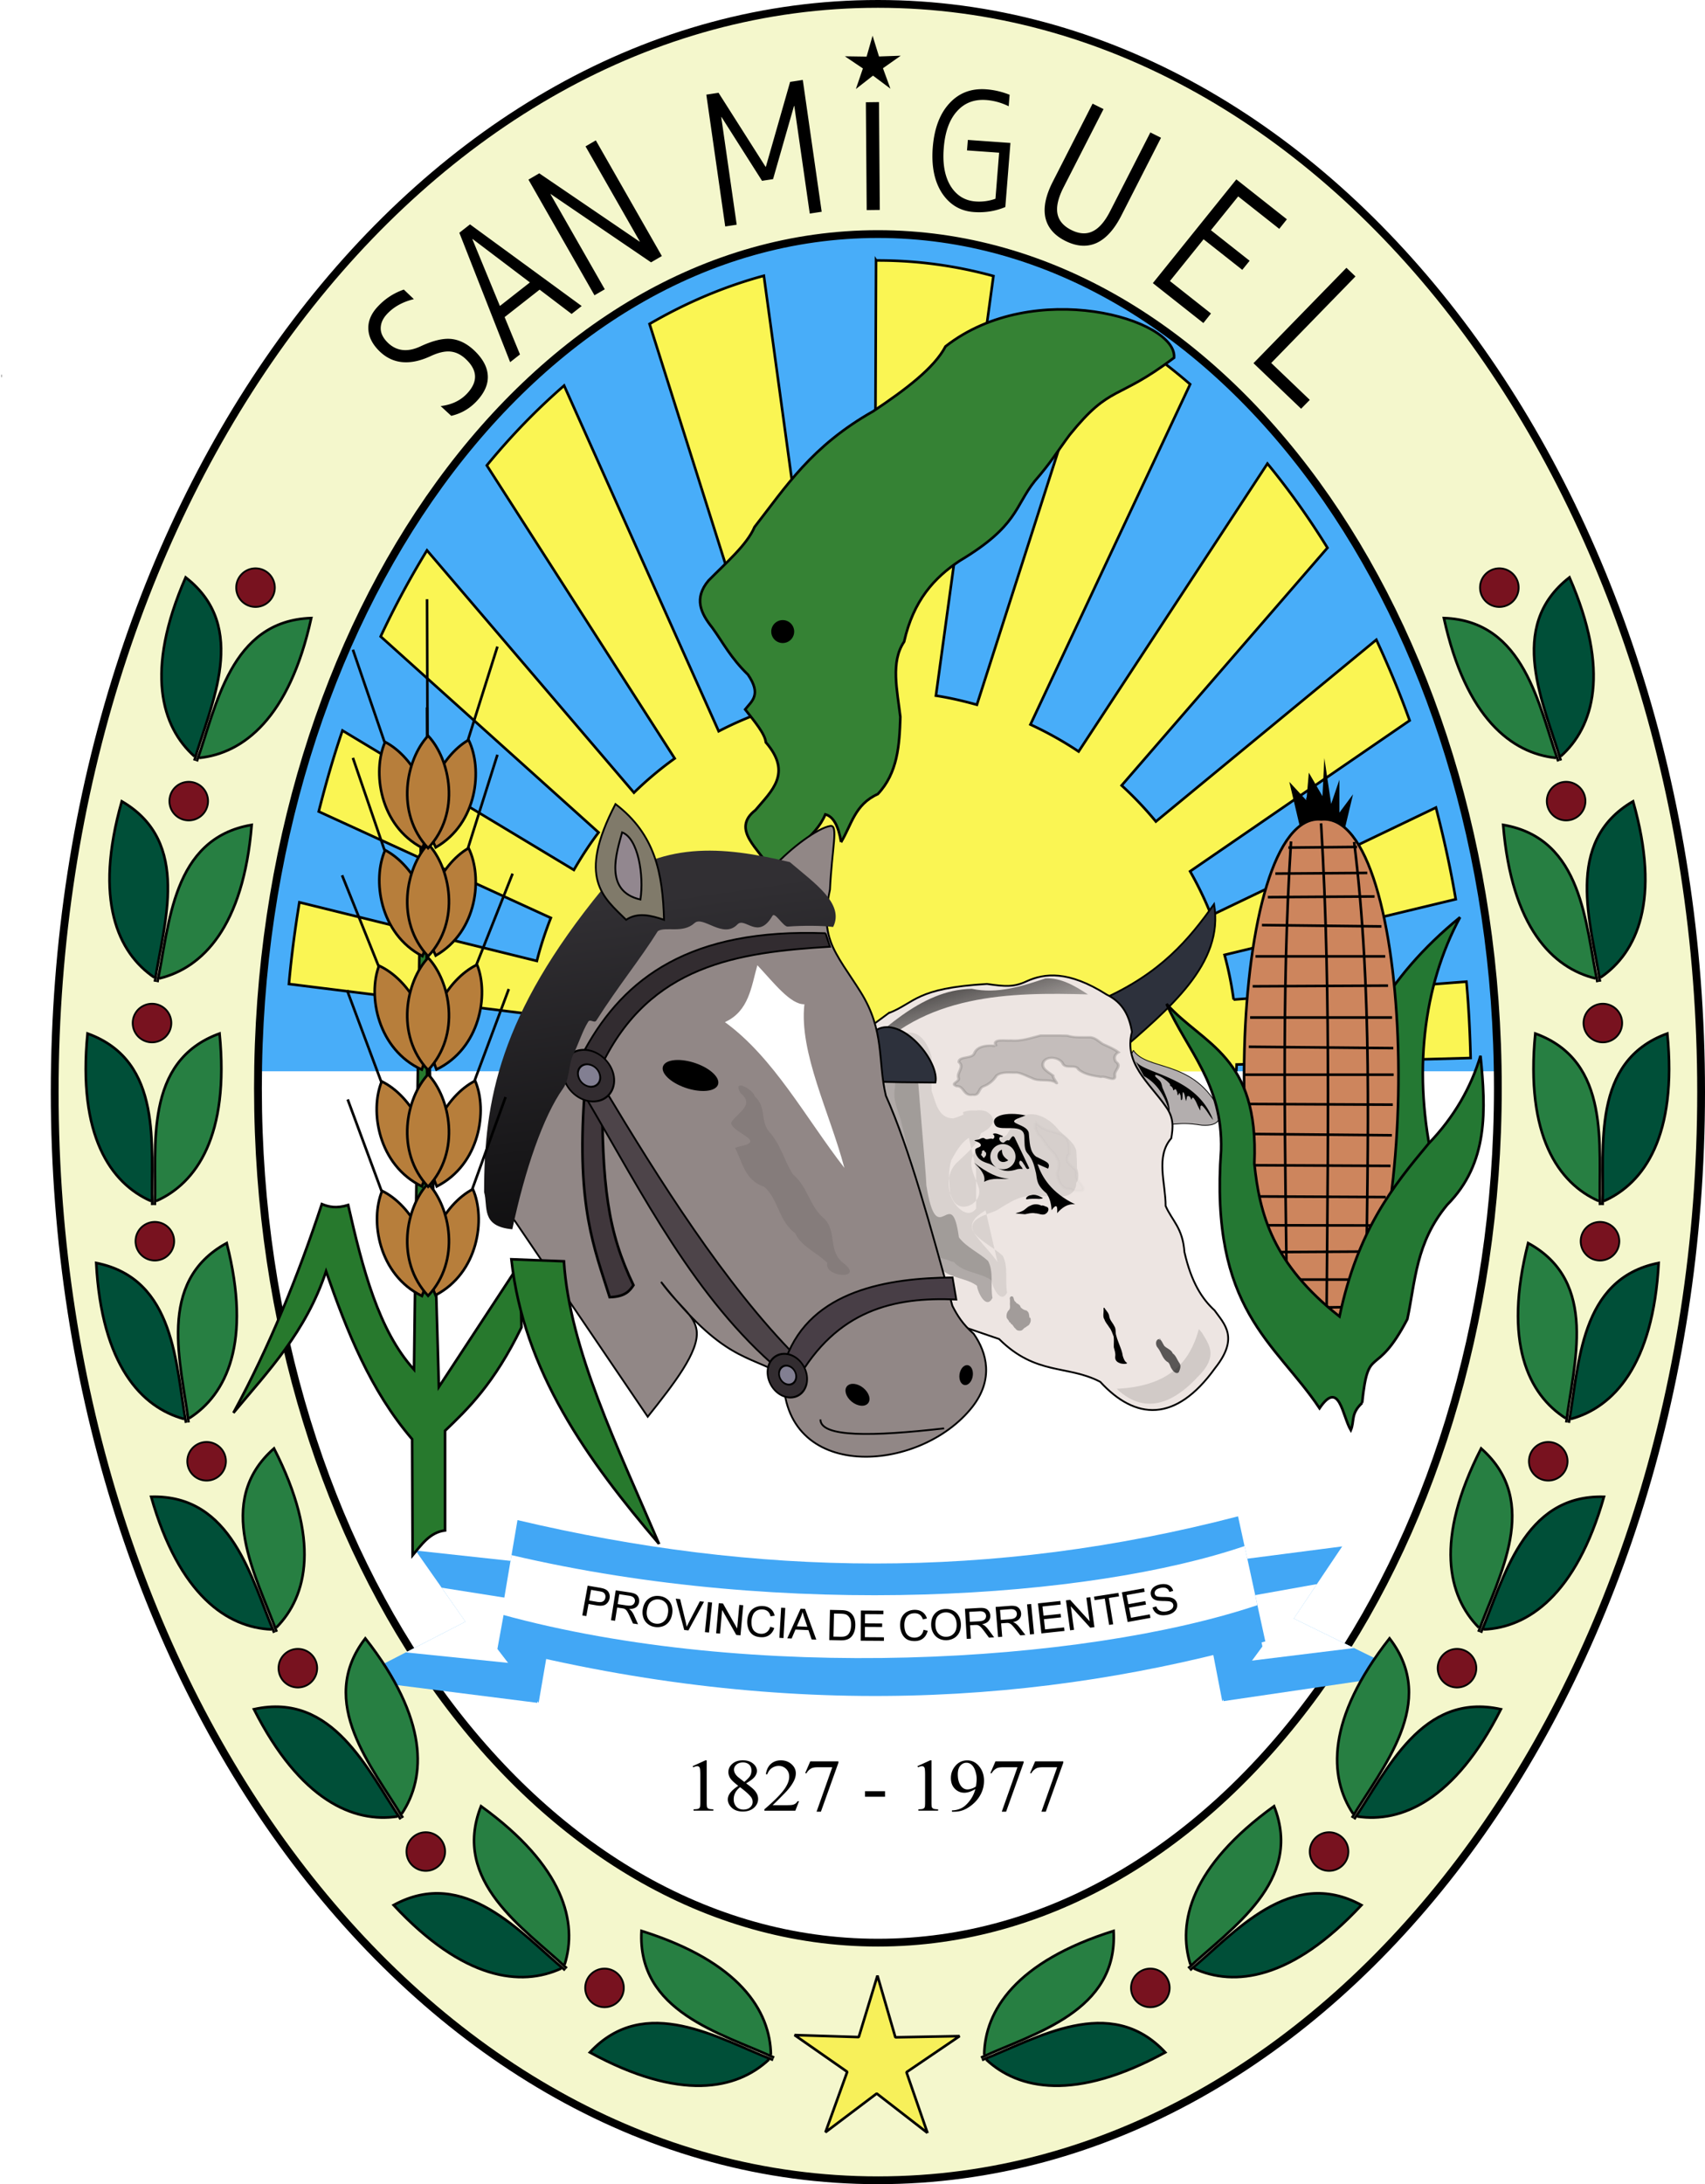 <svg xmlns="http://www.w3.org/2000/svg" viewBox="0 0 656.75 840.97"><defs><filter id="m" height="1.29" width="1.265" color-interpolation-filters="sRGB" y="-.145" x="-.132"><feGaussianBlur stdDeviation=".178"/></filter><filter id="k" height="1.345" width="1.317" color-interpolation-filters="sRGB" y="-.173" x="-.159"><feGaussianBlur stdDeviation="1.008"/></filter><filter id="b" height="1.75" width="1.345" color-interpolation-filters="sRGB" y="-.375" x="-.172"><feGaussianBlur stdDeviation="1.644"/></filter><filter id="c" height="1.265" width="1.628" color-interpolation-filters="sRGB" y="-.132" x="-.314"><feGaussianBlur stdDeviation=".416"/></filter><filter id="d" height="1.451" width="1.641" color-interpolation-filters="sRGB" y="-.225" x="-.32"><feGaussianBlur stdDeviation=".437"/></filter><filter id="e" height="1.232" width="1.334" color-interpolation-filters="sRGB" y="-.116" x="-.167"><feGaussianBlur stdDeviation="1.718"/></filter><filter id="l" height="1.336" width="1.187" color-interpolation-filters="sRGB" y="-.168" x="-.093"><feGaussianBlur stdDeviation=".291"/></filter><filter id="n" height="1.318" width="1.468" color-interpolation-filters="sRGB" y="-.159" x="-.234"><feGaussianBlur stdDeviation=".178"/></filter><filter id="o" color-interpolation-filters="sRGB"><feGaussianBlur stdDeviation=".487"/></filter><filter id="f" color-interpolation-filters="sRGB"><feGaussianBlur stdDeviation=".16"/></filter><filter id="a" color-interpolation-filters="sRGB"><feGaussianBlur stdDeviation=".09"/></filter><filter id="g" height="1.676" width="1.961" color-interpolation-filters="sRGB" y="-.338" x="-.48"><feGaussianBlur stdDeviation=".65"/></filter><filter id="q" height="1.249" width="1.515" color-interpolation-filters="sRGB" y="-.124" x="-.257"><feGaussianBlur stdDeviation="1.317"/></filter><filter id="h" color-interpolation-filters="sRGB"><feGaussianBlur stdDeviation=".448"/></filter><filter id="j" height="1.274" width="1.387" color-interpolation-filters="sRGB" y="-.137" x="-.194"><feGaussianBlur stdDeviation=".52"/></filter><linearGradient id="i" y2="317.1" gradientUnits="userSpaceOnUse" x2="381.17" gradientTransform="translate(-3.03 -1.263)" y1="301.31" x1="377.17"><stop offset="0"/><stop offset="1" stop-opacity="0"/></linearGradient><linearGradient id="p" y2="355.75" gradientUnits="userSpaceOnUse" x2="348.47" y1="295.12" x1="339.9"><stop offset="0" stop-color="#312f33"/><stop offset="1"/></linearGradient></defs><path d="M335.111 70.411c-2.323.036-4.674.072-6.995.18-87.837 4.063-159.12 70.151-197.91 144.81-31.673 60.463-47.77 128.67-48.604 197.15h512.76c-.729-46.586-8.316-93.086-22.419-137.11-29.09-89.704-94.097-175.44-188.59-199.75-15.734-4.022-31.984-5.537-48.245-5.288z" fill-rule="evenodd" fill="#48adf9"/><path d="M337.441 100.251l-.628 166.14c-6.92.138-13.724.749-20.356 1.882l-22.23-162.1c-15.28 4.148-30 10.386-44.03 18.55l46.9 148.31a135.133 135.133 0 00-20.266 8.513l-59.54-133.08c-10.514 9.15-20.494 19.4-29.772 30.737l72.367 112.82a137.388 137.388 0 00-15.693 13.173l-79.72-93.287a334.79 334.79 0 00-17.846 33.157l83.935 75.454c-3.465 4.57-6.622 9.435-9.505 14.428l-89.14-53.67c-3.476 10.1-6.438 20.531-9.147 31.185l89.405 40.953c-2.111 5.376-3.949 10.895-5.38 16.578l-91.469-22.582c-1.693 10.304-3.078 20.796-4.035 31.454l92.006 11.47c-.433 4.454-.717 8.964-.717 13.532 0 75.991 61.379 137.64 137.02 137.64 73.638 0 133.62-58.439 136.75-131.64l90.123-2.51c-.252-9.913-.727-19.728-1.614-29.392l-89.674 6.9a137.203 137.203 0 00-3.498-17.206l89.047-21.417c-2.016-12.066-4.653-23.81-7.622-35.307l-86.536 41.491c-2.355-5.865-5.057-11.505-8.16-16.937l84.563-58.069c-3.825-10.745-8.185-21.08-12.823-31.096l-84.922 69.987c-4.079-4.965-8.46-9.546-13.182-13.89l79.272-91.494c-7.14-11.54-14.87-22.39-23.12-32.42l-72.726 110.85c-5.87-3.93-12.103-7.398-18.563-10.395l61.517-131.01c-10.983-9.5-22.583-17.723-34.704-24.554L376.29 271.35c-5.148-1.436-10.41-2.667-15.783-3.495l22.15-161.57a167.443 167.443 0 00-44.478-6.004h-.718z" color="#000" stroke="#000" fill="#faf553"/><path d="M323.981 324.211c4.02-6.5 5.17-14.435 14.131-18.467 7.706-8.15 8.354-18.865 8.696-29.691-1.211-10.333-3.841-21.233 1.45-28.967 3.566-15.913 11.698-24.73 21.378-31.14 22.567-13.483 21.154-20.975 28.987-30.778 6.182-7.056 9.041-11.897 13.407-17.742 15.995-19.749 17.979-12.85 40.22-29.691 1.222-14.937-54.08-30.962-88.048-4.345-4.338 8.328-15.452 16.656-27.9 24.984-23.761 13.423-33.658 29.155-45.655 44.537-2.928 6.88-10.991 13.759-17.755 20.639-5.732 6.863-2.955 12.592 1.449 18.104 4.317 5.967 7.007 11.527 13.769 18.104 5.33 7.784 1.426 10.185-1.087 13.397 3.606 4.604 7.651 9.383 7.972 12.673 10.31 11.947 2.155 18.727-3.986 26.07-9.752 7.556 1.765 15.11 5.637 22.667 7.518-6.712 17.42-11.835 21.266-20.995 3.063.775 5.056 4.402 6.07 10.639z" stroke="#000" fill="#358234"/><path d="M305.914 243.174a4.416 4.416 0 01-4.417 4.414 4.416 4.416 0 01-4.418-4.414 4.416 4.416 0 014.418-4.415 4.416 4.416 0 014.417 4.415z" color="#000"/><path d="M347.311 70.591zm12.106.896zm-234.95 155.38zm-5.38 11.56c-1.428 3.2-2.78 6.444-4.125 9.678 1.348-3.242 2.694-6.47 4.125-9.678zm-5.56 12.994c-1.278 3.149-2.476 6.32-3.677 9.499 1.199-3.173 2.402-6.356 3.677-9.499zm-4.394 11.47c-1.198 3.219-2.378 6.43-3.498 9.678 1.12-3.251 2.299-6.455 3.498-9.678zm-22.24 85.76c-.528 3.43-.984 6.86-1.434 10.304.448-3.432.908-6.886 1.435-10.305zm-3.586 29.661c-.18 2.06-.387 4.121-.538 6.183.15-2.059.359-4.126.538-6.183zm-.897 12.815zm-.807 21.417c-1.058 86.88 22.474 174.16 70.125 246.34 43.489 64.658 117.78 114.38 198.63 108.16 81.962-5.546 151.62-62.71 189.75-133.16 37.887-66.946 55.46-144.26 54.253-221.34H81.6z" color="#000" fill="#fff"/><path d="M338.161 1.5c-175.11 0-317.09 187.55-317.09 418.94s141.97 419.03 317.09 419.03c175.11 0 317.09-187.64 317.09-419.03S513.281 1.5 338.161 1.5zm0 88.627c131.89 0 238.8 147.22 238.8 328.88s-106.91 328.97-238.8 328.97-238.8-147.31-238.8-328.97 106.91-328.88 238.8-328.88z" color="#000" stroke="#000" stroke-width="3" fill="#f4f7cc"/><path d="M517.001 595.411l-53.93 6.983 8.242 52.587 70.775-10.397-43.743-21.393 18.656-27.78z" fill="#42a7f5"/><path d="M507.261 609.921l-8.88 13.266 23.193 11.361-52.43 6.44-3.707-23.587 41.824-7.48z" fill="#fff"/><path d="M160.081 597.001l54.061 5.889-7.174 52.743-70.971-8.962 43.3-22.275L160.081 597zM486.261 633.941L470.8 654.997l-8.588-44.385 14.369-24.363 9.68 47.692z" fill="#42a7f5"/><path d="M199.331 585.281c92.148 21.741 182.39 23.315 277.55-1.448l10.508 48.158c-84.362 23.733-182.16 31.148-296.39 2.172l8.334-48.882z" fill="#42a7f5"/><path d="M170.111 611.311l9.147 13.083-22.957 11.829 52.549 5.377 3.228-23.658-41.968-6.632z" fill="#fff"/><path d="M191.591 634.891l15.885 20.739 7.686-44.55-14.86-24.067-8.71 47.879z" fill="#42a7f5"/><path d="M479.401 595.271c-59.007 20.163-176.14 28.43-282.38 3.495l-3.856 22.85c96.201 26.427 223.87 18.964 291.17-3.584l-4.932-22.762z" fill="#fff"/><path d="M224.285 621.978c.69-3.818 1.385-7.635 2.083-11.452 1.492.253 2.983.507 4.473.763.787.134 1.381.274 1.783.419.564.194 1.019.457 1.362.79.345.329.592.75.74 1.265.155.516.18 1.057.074 1.624-.181.973-.654 1.743-1.419 2.309-.764.56-1.981.697-3.653.41a2798.1 2798.1 0 00-3.034-.518l-.847 4.655-1.562-.265m2.656-5.742l3.06.523c1.01.174 1.762.115 2.254-.176s.8-.767.922-1.428c.089-.48.038-.91-.152-1.292a1.726 1.726 0 00-.86-.849c-.252-.113-.733-.23-1.444-.352-1.01-.174-2.02-.346-3.031-.518l-.75 4.092M235.348 623.819c.604-3.831 1.212-7.662 1.822-11.493 1.758.26 3.515.522 5.271.786 1.06.16 1.848.385 2.365.677.518.287.9.717 1.144 1.29a3.2 3.2 0 01.212 1.806c-.132.814-.516 1.46-1.15 1.936-.636.477-1.534.705-2.696.685.384.256.668.494.854.715a7.921 7.921 0 011.055 1.724c.518 1.146 1.037 2.292 1.554 3.439l-1.969-.299-1.182-2.626a21.635 21.635 0 00-.878-1.754c-.237-.41-.463-.706-.677-.888a2.343 2.343 0 00-.663-.412c-.172-.064-.46-.125-.865-.186l-1.82-.271-.81 5.103-1.567-.233m2.586-6.187c1.126.167 2.25.335 3.376.504.717.107 1.29.121 1.717.041.428-.085.772-.269 1.033-.55.262-.287.423-.616.483-.987a1.683 1.683 0 00-.398-1.433c-.349-.41-.963-.683-1.844-.815l-3.76-.562-.607 3.802M247.546 619.92c.258-1.913.992-3.343 2.2-4.288 1.21-.95 2.656-1.317 4.336-1.102 1.1.142 2.056.524 2.868 1.147a4.986 4.986 0 011.717 2.391c.339.968.428 2.028.267 3.18-.163 1.169-.55 2.182-1.164 3.041a5.03 5.03 0 01-2.354 1.83 6.152 6.152 0 01-2.979.336c-1.116-.143-2.079-.533-2.888-1.17a5.11 5.11 0 01-1.71-2.4 6.375 6.375 0 01-.293-2.964m1.62.229c-.19 1.39.047 2.533.705 3.433.664.895 1.576 1.417 2.736 1.566 1.183.152 2.21-.126 3.082-.834.878-.708 1.42-1.803 1.625-3.286.13-.938.079-1.777-.155-2.516a3.612 3.612 0 00-1.21-1.814c-.575-.469-1.255-.754-2.04-.855-1.116-.143-2.128.106-3.037.748-.902.636-1.471 1.823-1.706 3.558M263.56 627.581a5991.98 5991.98 0 00-3.283-12.053l1.71.184c.71 2.91 1.42 5.82 2.126 8.73.17.7.306 1.353.405 1.96.257-.611.544-1.218.861-1.822 1.397-2.68 2.799-5.36 4.204-8.038l1.61.179c-2.013 3.677-4.02 7.356-6.019 11.037l-1.614-.176M271.526 628.42c.396-3.855.794-7.712 1.194-11.567l1.581.153c-.402 3.856-.802 7.712-1.2 11.568l-1.575-.153M275.841 628.854c.34-3.861.683-7.722 1.027-11.583l1.624.135c1.822 3.207 3.639 6.415 5.45 9.625l.83-9.092 1.517.13c-.356 3.86-.71 7.72-1.062 11.58l-1.617-.139c-1.81-3.212-3.625-6.423-5.446-9.632-.272 3.034-.542 6.068-.811 9.102l-1.512-.126zM296.696 626.336l1.552.496c-.424 1.238-1.09 2.16-2.001 2.765-.905.6-1.978.859-3.22.775-1.286-.087-2.315-.41-3.088-.97-.767-.565-1.328-1.344-1.684-2.337a7.741 7.741 0 01-.41-3.151c.084-1.208.395-2.245.931-3.11a4.85 4.85 0 012.178-1.915c.915-.41 1.9-.58 2.957-.509 1.198.08 2.183.445 2.956 1.091.774.646 1.281 1.516 1.524 2.609l-1.584.249c-.216-.863-.574-1.505-1.074-1.926-.5-.42-1.15-.658-1.95-.712-.919-.062-1.704.1-2.355.486a3.426 3.426 0 00-1.42 1.638c-.3.7-.478 1.434-.532 2.199-.07.986.017 1.858.258 2.616.247.753.67 1.332 1.268 1.738a3.956 3.956 0 001.988.682c.885.06 1.651-.138 2.3-.592.65-.454 1.118-1.161 1.406-2.122M300.209 630.613l.68-11.607 1.586.088-.687 11.607-1.58-.088zM303.251 630.803c1.708-3.805 3.421-7.609 5.14-11.411.57.024 1.14.051 1.709.077a5694.55 5694.55 0 014.33 11.838l-1.8-.083-1.224-3.582c-1.666-.076-3.333-.15-4.999-.225l-1.477 3.46-1.679-.074m3.672-4.618l4.055.183-1.094-3.273a31.241 31.241 0 01-.734-2.446 14.529 14.529 0 01-.751 2.189l-1.476 3.348M319.432 631.48l.266-11.624 4.13.091c.933.02 1.643.093 2.131.216.684.17 1.263.46 1.738.873a4.683 4.683 0 011.364 2.024c.296.811.43 1.735.404 2.77-.022.883-.148 1.663-.378 2.34-.23.677-.516 1.236-.859 1.677a4.351 4.351 0 01-1.12 1.029c-.397.244-.878.426-1.441.545-.558.12-1.198.171-1.921.154l-4.315-.095m1.614-1.337c.851.019 1.703.037 2.554.057.788.016 1.407-.04 1.857-.172.455-.132.819-.325 1.092-.578.384-.356.687-.838.91-1.446.227-.613.352-1.359.374-2.236.03-1.216-.153-2.154-.551-2.814-.393-.665-.88-1.115-1.464-1.35-.42-.169-1.103-.264-2.046-.285-.84-.02-1.68-.038-2.519-.056l-.207 8.88M331.546 631.723l.065-11.626c2.891.016 5.782.033 8.673.054a226.9 226.9 0 01-.011 1.372c-2.361-.016-4.722-.033-7.083-.046l-.022 3.56c2.209.012 4.418.028 6.627.042-.002.455-.005.91-.01 1.364-2.21-.016-4.418-.029-6.626-.041l-.022 3.957c2.448.014 4.897.03 7.346.048-.003.458-.006.915-.012 1.372-2.975-.021-5.95-.04-8.926-.055M355.748 627.527l1.591.363c-.31 1.269-.892 2.243-1.745 2.924-.848.675-1.895 1.023-3.14 1.045-1.29.022-2.345-.213-3.165-.706-.815-.498-1.445-1.227-1.888-2.187a7.764 7.764 0 01-.69-3.105c-.025-1.21.192-2.27.649-3.177a4.811 4.811 0 011.996-2.09c.875-.487 1.841-.74 2.9-.757 1.2-.022 2.214.258 3.042.836.829.579 1.413 1.402 1.754 2.47l-1.555.383c-.293-.841-.708-1.45-1.244-1.828-.536-.377-1.205-.558-2.006-.544-.922.013-1.69.243-2.302.682a3.4 3.4 0 00-1.267 1.752 6.717 6.717 0 00-.333 2.236c.02.988.183 1.85.49 2.585.314.73.788 1.27 1.42 1.624s1.314.524 2.043.512c.887-.014 1.634-.277 2.24-.784.606-.507 1.01-1.252 1.21-2.233zM358.68 625.876c-.077-1.929.396-3.457 1.42-4.585 1.026-1.134 2.383-1.732 4.073-1.793 1.107-.04 2.115.18 3.023.66a5.07 5.07 0 012.11 2.076c.503.898.776 1.928.82 3.09.044 1.179-.16 2.242-.616 3.19a4.951 4.951 0 01-2 2.19c-.88.508-1.84.78-2.878.818-1.126.04-2.142-.186-3.05-.682a5.183 5.183 0 01-2.1-2.089 6.419 6.419 0 01-.802-2.875zm1.634-.037c.056 1.4.486 2.49 1.29 3.27.81.774 1.8 1.14 2.969 1.097 1.191-.043 2.155-.485 2.892-1.326.741-.842 1.084-2.01 1.027-3.506-.036-.945-.233-1.764-.593-2.455a3.672 3.672 0 00-1.51-1.589 3.981 3.981 0 00-2.156-.509c-1.122.04-2.075.452-2.857 1.232-.777.775-1.131 2.037-1.062 3.785zM372.399 631.02c-.236-3.87-.471-7.739-.708-11.608l5.31-.301c1.068-.06 1.886-.001 2.455.18a2.637 2.637 0 011.397 1.027c.363.51.564 1.083.602 1.722.049.824-.185 1.533-.701 2.128-.516.596-1.344 1.002-2.483 1.22.431.172.76.346.99.524a8.09 8.09 0 011.406 1.471l2.267 3.044-1.99.11a5897.1 5897.1 0 00-1.726-2.326 22.076 22.076 0 00-1.238-1.536c-.321-.352-.606-.596-.854-.73a2.375 2.375 0 00-.737-.269c-.182-.027-.477-.027-.885-.005l-1.836.104.312 5.155-1.581.09m1.188-6.575c1.135-.065 2.27-.13 3.404-.193.724-.04 1.286-.144 1.685-.31.4-.17.696-.42.89-.748a1.86 1.86 0 00.256-1.063 1.712 1.712 0 00-.702-1.32c-.43-.33-1.088-.47-1.976-.421l-3.79.214.233 3.84M384.458 630.316l-.958-11.591 5.304-.41c1.066-.08 1.885-.037 2.458.131a2.643 2.643 0 011.419.998c.375.502.588 1.072.64 1.71.066.822-.152 1.536-.655 2.142-.503.606-1.322 1.029-2.456 1.27.434.162.768.33 1 .504.496.376.975.856 1.438 1.442l2.334 2.997-1.988.15-1.777-2.29a22.156 22.156 0 00-1.27-1.51c-.33-.347-.62-.584-.871-.714a2.38 2.38 0 00-.743-.253c-.182-.024-.477-.019-.885.01l-1.833.142c.14 1.716.282 3.432.423 5.147l-1.58.123m1.047-6.598l3.4-.262c.723-.055 1.282-.17 1.678-.343.396-.179.687-.435.873-.767.186-.338.264-.694.234-1.068a1.714 1.714 0 00-.73-1.305c-.437-.322-1.099-.45-1.986-.381l-3.785.29.316 3.836M396.738 629.314c-.376-3.859-.754-7.717-1.132-11.576l1.58-.145c.378 3.859.755 7.718 1.13 11.576l-1.578.145M401.136 628.908l-1.32-11.558c2.874-.308 5.75-.614 8.625-.92l.154 1.365c-2.348.249-4.697.499-7.045.75l.404 3.54c2.198-.235 4.396-.47 6.595-.703l.153 1.357-6.594.702.449 3.934 7.314-.779.154 1.364c-2.963.315-5.927.63-8.89.948M412.2 627.717c-.535-3.842-1.07-7.683-1.607-11.524l1.615-.21c2.503 2.743 5.003 5.489 7.501 8.235l-1.253-9.049 1.509-.196 1.595 11.526-1.613.209a8599.82 8599.82 0 00-7.5-8.243l1.26 9.055-1.507.197zM427.219 625.632l-1.675-10.126c-1.302.201-2.603.403-3.905.606l-.224-1.355c3.13-.487 6.262-.972 9.394-1.456l.224 1.355-3.921.607 1.673 10.127-1.566.242zM434.355 624.522l-2.216-11.428c2.843-.517 5.687-1.032 8.531-1.547l.261 1.349-6.969 1.263.679 3.5c2.174-.394 4.349-.789 6.524-1.182l.26 1.34L434.9 619c.25 1.297.502 2.594.753 3.89 2.412-.438 4.825-.875 7.237-1.311l.26 1.348-8.796 1.596zM443.952 618.946l1.435-.435c.198.553.464.987.797 1.3.338.307.799.518 1.383.632.583.109 1.208.093 1.874-.049.591-.125 1.094-.321 1.509-.588.414-.266.697-.57.85-.91a1.62 1.62 0 00.114-1.048 1.49 1.49 0 00-.53-.862c-.274-.223-.677-.373-1.208-.45-.341-.052-1.078-.088-2.211-.107-1.134-.025-1.942-.102-2.424-.233-.624-.165-1.122-.427-1.494-.787a2.67 2.67 0 01-.73-1.33 2.847 2.847 0 01.14-1.711c.222-.573.627-1.056 1.213-1.452.587-.395 1.275-.676 2.064-.844.869-.185 1.665-.21 2.388-.077.728.128 1.33.417 1.806.868.477.451.804 1.007.981 1.668-.488.14-.975.282-1.463.423-.242-.7-.637-1.185-1.184-1.454-.541-.269-1.263-.308-2.164-.117-.938.2-1.585.512-1.94.94-.352.421-.475.867-.368 1.337.092.408.32.711.684.91.358.2 1.198.306 2.519.318 1.325.005 2.246.062 2.762.169.75.16 1.342.44 1.774.842.43.396.714.898.852 1.508a3.09 3.09 0 01-.148 1.826c-.237.607-.657 1.132-1.26 1.574-.6.436-1.318.742-2.155.92-1.06.225-1.984.264-2.77.118-.782-.148-1.446-.478-1.992-.99a3.937 3.937 0 01-1.103-1.91"/><g><path d="M402.45 314.09c1.845 2.746 7.74 1.214 11.309 7.49.583 1.611.302 2.713-2.104 2.558-3.912-.62-3.26.346-5.898-.53-4.21-1.256-3.997-2.978-5.683-4.5l2.376-5.018z" stroke="#000" stroke-width=".105" fill="#b3aeae" transform="matrix(2.87 0 0 2.868 -718.469 -496.389)"/><path d="M402.75 315.55l1.114 1.993c1.559.85 2.59 2.358 3.137 3.941.118.281.259.894.313.99.073-1.105-.443-2.155-.873-3.17-.203-.393-.14-.878-.524-1.197-.123-.185-.871-.673-.402-.73.552.17 1.042.502 1.482.863.152.16.485.384.356.58.263.118.427.325.444.634.11.01.18-.164.272-.139.125-.031.16.161.194.252.103.134.086.32.12.48.073.09.134.036.14-.052-.013-.085.14-.26.167-.087-.004.081.08.171.078.204.057.185.038.327.066.518-.015.207.119.158.17.015.077-.3-.002-.657.103-.963.262.173.256.735.37 1.062.04.372.096-.135.145-.252-.024-.414.425-.317.53.039.173.458.054-.084.308-.105.42.413.543 1.014.84 1.503.352.71-.103-.628.387-.408.597.554.918 1.312 1.463 1.908a8.709 8.709 0 00-2.195-3.296c-1.643-1.566-3.817-2.44-5.918-3.257-.803-.352-1.716-.64-2.287-1.326" filter="url(#a)" transform="matrix(2.87 0 0 2.868 -718.469 -496.389)"/><path d="M424.351 384.861c22.911-10.133 33.697-23.295 43.3-36.752 3.922 23.085-17.294 40.208-37.864 58.115l-5.435-21.363z" stroke="#000" stroke-width=".7" fill="#2d313c"/><path d="M342.251 390.121c10.419-4.072 10.28-9.652 37.919-11.266 6.859.97 10.262 1.324 15.245-1.024 6.89-3.127 16.056-4.266 30.874 5.12 6.454 3.177 8.71 8.45 9.736 14.339-3.3 12.092 6.767 19.733 12.963 28.662 3.384 4.546 2.794 8.431 2.174 12.31-6.131 7.07-2.167 17.166-2.174 26.07 2.504 5.739 6.563 8.368 7.247 17.743 2.684 11.809 6.872 18.11 11.595 22.45 3.739 5.253 9.588 10.467.181 22.269-15.19 21.12-30.688 19.979-44.205 5.25-12.662-6.61-24.718-2.323-38.951-16.475l-33.335-11.406-34.889-95.096 25.621-18.947z" stroke="#000" stroke-width=".7" fill="#ede5e2"/><path d="M.5 144.741h.126" stroke="#000" fill="none"/><path transform="matrix(2.765 0 0 2.176 -673.149 -275.919)" d="M382.09 311.86c-1.16-.157-2.486.029-2.894 1.308-.28 1.03-2.153.457-2.16 1.544.844.896-.33 1.827-.048 2.831.224.686-1.23.946-.282 1.447 1.1-.06.945 1.815 2.268 1.524.985.205.716-1.136 1.483-1.488.844-.404 1.409-1.096 1.819-1.913.774-.759 1.893-.463 2.866-.52.731.138 1.405.655 2.092.983.985.676 2.286.08 3.245.725.611.668-.444-.772-.329-1.174-.677-.687-1.772-1.25-1.331-2.455.544-1.115 2.14-.765 2.64.175.343 1.283 1.823.129 2.242 1.176.812.89 2.01 1.122 3.124 1.339.716-.26 2.11 1.096 1.93-.316-.106-.848 1.05-1.605.14-2.367-.34-.667-.17-1.307.365-1.685-.628-.62-1.415-1.016-2.167-1.455-.585-.43-1.104-1.247-1.916-1.196-1.02-.014-2.078.095-3.047-.285-1.239-.065-2.486-.015-3.729-.03-1.34.426-2.688 1.045-4.128.876-.676.101-2.6-.38-2.086.854-.03.034-.073.069-.097.102z" opacity=".416" filter="url(#b)" stroke="#000" stroke-width=".408"/><path transform="matrix(2.87 0 0 2.868 -718.469 -1631.149)" d="M398.44 744.38c.074.488-.156 1.12.129 1.501.127.401.43.694.648 1.064.296.359.417.804.59 1.23.06.471 0 .958.02 1.437.102.41.247.779.19 1.218-.05.428.141.729.54.88.232.149 1.107.21 1.039-.008-.301-.155-.465-.571-.572-.95-.062-.502-.254-.972-.438-1.448-.12-.363-.32-.775-.425-1.238-.164-.415.007-.9-.273-1.299-.202-.439-.561-.742-.668-1.256-.04-.46-.348-.736-.574-1.061-.028-.088-.144-.237-.206-.07z" filter="url(#c)"/><path transform="matrix(2.87 0 0 2.868 -718.469 -1631.149)" d="M405.89 748.42c.29.035.24.332-.031.092-.495.134-.442.883-.118 1.192.454.575.595 1.373 1.204 1.83.422.147.404.69.667.991.15.304.643.785.941.419.192-.454.355-.905.019-1.302-.268-.402-.428-.931-.834-1.206-.184-.496-.777-.648-1.13-.998-.23-.338-.347-.765-.718-1.018z" opacity=".788" filter="url(#d)"/><path transform="matrix(2.87 0 0 2.868 -718.469 -1631.149)" d="M378.38 738.19c1.314 1.487 3.57 1.343 5.037 2.453.115.937 1.25 3.25 2.082 1.634-.299-1.635.199-3.497-.589-4.959-1.23-1.142-2.872-1.805-3.914-3.167-.863-1.962 1.967-2.31 3.176-2.961 1.563-.95 3.294-2.203 5.232-1.838 1.724-.294 4.765.903 5.352-1.424.166-1.559.154-3.166.034-4.72-.383-1.357-1.782-1.986-2.598-3.047-1.154-1.35-3.167-2.434-4.886-1.471-1.487.872-1.523 3.08-3.378 3.544-1.424.462-2.755 1.599-2.599 3.233.04 1.842.01 3.685.019 5.527-1.265 1.614-3.072-.554-3.456-1.84-.195-1.518-.325-3.164.118-4.643.74-1.363 1.59-2.868 3.147-3.408 1.564-.225 3.707-1.954 1.537-3.153-1.588-.567-2.961.566-4.43.936-2.043-.03-2.351-2.207-2.897-3.71-.03-1.533-.008-3.067-.014-4.6-.425-1.524-1.398-3.429-3.293-3.204-.865.193-.45 1.231-.547 1.866 0 .75.098 1.524-.378 2.172-.657 1.17-.57 2.598-.75 3.88-.137 1.657.768 3.071 1.059 4.652.443 1.73.79 3.497 1.052 5.261-.02 1.793-.054 3.623.535 5.34.276 1.635.688 3.224.927 4.862.357 1.766 2.173 2.062 3.627 2.493.242.15.524.214.795.292zm6.753 3.972c-.065-1.105.247-2.301-.474-3.263-1.005-1.853-2.735-3.167-3.79-4.98-.596-1.994 2.267-2.658 3.391-3.86 1.658-.957 3.576-.894 5.425-.832 1.877.101 3.636-.784 5.166-1.756.767-1.457-.651-3.065-1.2-4.396-1.242-1.13-1.626-3-3.144-3.819-1.516-.552-3.566-.646-4.327 1.123-1.204 1.624-3.501 1.693-4.933 2.988-1.275 1.574.005 3.362.482 4.907.465 2.026-2.465 3.51-3.507 1.539-.836-1.56-.807-3.72.547-4.995 1.438-1.395 3.095-2.6 3.437-4.745.632-.808 1.278-2.275-.37-2.22-.744-.046-1.554-.09-2.257.197" opacity=".288" filter="url(#e)"/><g transform="matrix(2.87 0 0 2.868 -727.179 -497.919)" filter="url(#f)"><path d="M387.85 327.96c-1.118.372-.563 2.304.844 1.424-.444-.335-.886-.672-.844-1.424zm1.54-1.792c-.23-.077-.407.442-.619.555-.265-.11-.465.103-.648.277-.366.145-.89-.522-.482-.769.135.084.529-.013.214-.148-.379-.15-.884-.452-1.25-.22.267.144.317.512.017.664-.347-.187-.729.172-1.062-.042-.292-.27-.624.08-.933.118-.087.043-.613.053-.43.143.256.147.579.201.769.448.228.495-.562.418-.704.754-.02.346.111.69.309.97.36.554 1.017.75 1.612.943.359.166.703.374 1.057.554a1.682 1.682 0 01-.785-2.25 1.69 1.69 0 012.255-.794 1.699 1.699 0 01.789 2.264 1.69 1.69 0 01-2.26.78c.249.125.5.238.772.307.565.164 1.165.08 1.717-.09.295-.107.593-.113.89-.074-.028-.282-.546-.549-.437-.955.149-.418.49.082.582.292.22.187.358.93.752.55-.652-1.372-1.297-2.74-1.956-4.108-.058-.093-.117-.151-.17-.17zm-4.025 1.853l.035.017.071.034c.001.004-.01.014-.009.018.001.004.006 0 .01.004.003.005 0 .008.004.013.003.004.016.004.018.01.001.003-.009.013-.009.017 0 .035.009.005.022.022.004.005-.004.017 0 .022.004.004.017.004.018.01.001.003-.006.004-.004.008.003.01.033.008.036.017 0 .004-.006.005-.004.01.003.008.02.005.026.012.004.005-.004.017 0 .022.006.007.022.006.027.013.004.005.001.008.005.013.008.01.037.011.045.022.004.005-.004.017 0 .022.004.005.035.013.036.017 0 .004-.006.005-.004.009 0 .004.015.005.017.009.004.005-.004.017 0 .022.004.004.017.004.019.009 0 .004-.004.005-.004.009 0 .007.005.007.005.013 0 .004-.01.014-.01.018 0 .007.014.011.014.018 0 .004-.009.013-.009.017 0 .007.005.007.005.014 0 .004-.009.013-.009.018 0 .007.005.007.005.013 0 .004-.004.005-.004.009 0 .007.009.02.009.026 0 .01-.013.018-.013.027 0 .007.005.007.005.013 0 .004-.009.013-.009.018 0 .007.014.01.014.018 0 .009-.017.017-.013.026 0 .004.008 0 .009.004 0 .004-.002.005-.004.01l-.052.106c-.004.009-.025.059-.03.062-.005.004-.008 0-.013.005-.004.003-.005.015-.01.017-.01.008-.028.006-.038.014-.004.003-.019.038-.022.045l-.03.062-.009.017c-.002.005 0 .006-.004.01-.005.003-.021.004-.026.008-.007.005-.006.021-.013.027-.007.005-.009-.002-.009-.004 0-.003-.004.001-.013.005-.004.001-.001.006-.004.009-.005.004-.02.007-.027.009-.007.002-.007.005-.013.005-.006 0-.053-.026-.062-.03-.005-.002-.016-.004-.018-.009 0-.004.006-.005.004-.009 0-.004-.008 0-.009-.004 0-.004.01-.014.01-.018-.002-.004-.017-.004-.019-.009 0-.004.006-.005.004-.009 0-.004-.006 0-.009-.004l-.013-.017c-.005-.007-.015 0-.018-.01 0-.003.01-.013.01-.017-.002-.004-.041-.016-.045-.021-.008-.011-.006-.03-.014-.04-.003-.004-.008 0-.009-.004 0-.004.006-.005.004-.009-.003-.009-.032-.008-.035-.017-.001-.004.01-.013.009-.018-.003-.009-.021-.006-.027-.012l-.013-.018c-.003-.004-.006 0-.01-.004-.003-.005 0-.008-.004-.013-.003-.004-.015-.005-.018-.01-.004-.004.004-.016 0-.022-.005-.007-.021-.006-.027-.012l-.013-.018c-.003-.004-.006 0-.01-.004a1.007 1.007 0 01-.027-.079c0-.006.026-.053.03-.062l.073-.15c.003-.007.026-.05.026-.054 0-.019-.019-.034-.019-.053 0-.004.01-.013.01-.017-.004-.01-.007-.005-.01-.004-.002.002-.013.007-.013-.018 0-.004.009-.013.009-.018 0-.007-.005-.007-.005-.013 0-.004.002-.005.004-.009l.009-.018.043-.088c.05-.05.07-.043.096-.041.002-.005.004-.016.01-.018.003-.001.004.006.008.004.004-.001 0-.008.004-.009.004-.001.014.01.018.009.004-.001.004-.016.009-.018.004 0 .005.006.009.004.009-.003.004-.023.013-.026z"/><path d="M391.02 323.36c-2.572-.567-4.982.062-4.03 1.384.7.828 3.809-.445 3.855 1.439.049.786-.032 1.688.357 2.173.877.979.987 1.872 1.222 2.779.154.813.04 1.56 1.396 2.675.475.687.645 1.46.686 2.27.714-.985.808-.48.748.393.67-.749 1.416-1.293 2.414-1.18-3.245-1.578-4.462-3.701-5.047-5.407l1.418.622c.397-.833-.286-.923-1.621-1.627-.885-.683-.844-1.983-.97-3.172-.212-1.198-2.965-1.217-1.568-1.899l1.14-.45zM384.09 329.69c1.805 1.41 3.266 2.1 4.722 2.17-1.131.117-2.148-.217-3.36.411.242-.884-.48-1.735-1.362-2.581zM393.34 334.44c-.498-.261-1.05-.559-1.627-.364-.265-.002-.802.345-.575.548.566-.1 1.14-.093 1.71-.058.153-.009.417-.018.492-.126zM393.15 335.47c-.466-.24-1.05-.247-1.507.015-.445.147-.697.584-1.138.738-.232.14-.703.202-.826.279.414.078.841.071 1.259.121.456-.085.908-.226 1.378-.123.482-.005 1.045.38 1.467.012.338-.237.488-.807-.036-.916-.201-.071-.376-.209-.597-.126z"/></g><path transform="matrix(2.87 0 0 2.868 -718.469 -1631.149)" d="M388.12 744.68a1.378 1.378 0 01-.814-.46c-.024-.24-.243-.352-.42-.477-.103-.042-.234-.114-.18-.196-.308-.108-.258-.462-.401-.703-.247-.203-.51.06-.425.328.031.292-.016.585.013.878.024.241-.019.488-.22.644-.214.27-.297.645-.215.98.083.164.332.394.332.525-.049.08.345.091.177.249.34.083.388.486.659.644.157.283.45.32.732.28.282-.049.383-.396.664-.445.135-.19.436-.229.501-.462a.902.902 0 00.129-.696c.004-.126-.12-.14-.14-.11-.059-.317-.032-.714-.336-.915-.019-.02-.024-.056-.056-.064z" opacity=".564" filter="url(#g)"/><path transform="matrix(2.87 0 0 2.868 -718.469 -1631.149)" d="M376.42 738.9c1.314 1.487 3.57 1.343 5.037 2.453.115.937 1.25 3.25 2.082 1.634-.299-1.635.199-3.497-.589-4.959-1.23-1.142-2.872-1.805-3.914-3.167-1.032-7.589-2.89 2.25-4.366-6.98-.03-1.532-1.27-15.062-1.277-16.595-.425-1.523-1.398-3.428-3.293-3.204-.865.194-.45 1.232-.547 1.866 0 .75.098 1.525-.378 2.172-.657 1.17-.57 2.598-.75 3.881-.137 1.657.768 3.07 1.059 4.651.443 1.73.79 3.497 1.051 5.261-.019 1.793-.053 3.623.536 5.34.276 1.635.688 3.224.927 4.862.357 1.767 2.173 2.062 3.627 2.493.242.151.524.214.795.292zm6.753 3.972c-.065-1.105.247-2.301-.474-3.263-1.005-1.853-2.735-3.167-3.79-4.98" opacity=".508" filter="url(#e)"/><path transform="matrix(2.78 0 0 3.287 -676.759 -624.569)" d="M388.28 304.62c-3.256.931-6.645 1.841-10.188 1.219-7.205.098-12.757 5.254-18.375 9.281.828 5.47 1.701 1.102 3.5-.781 8.03-7.994 20.338-8.1 30.969-7.844-1.816-1.01-3.787-1.98-5.906-1.875z" filter="url(#h)" fill="url(#i)"/><path d="M360.311 416.821c-35.274-.224-69.883-.93-84.422-16.194 23.942 2.922 46.603 3.952 62.772-4.609 9.905-3.81 23.297 13.13 21.65 20.803z" stroke="#000" stroke-width=".7" fill="#2d313c"/><path transform="matrix(2.87 0 0 2.868 -718.469 -1631.149)" d="M389.48 719.57c.574.61 1.345.927 2.152 1.115 2.091.471 2.217.982 2.204 2.995-.338.124-.41 1.119 0 1.256.217.508 1.043.733.947 1.38-.154.747.592 1.178.88 1.776.377.774-.8.466-1.222.48-.509-.4-1.224-.028-1.57-.682-.442-.452-.629-1.07-.626-1.696.136-.587.398-1.273.003-1.837-.184-.597-.644-.984-1.07-1.411-.404-.564-.84-1.126-1.22-1.688-.265-.088-.488-.601-.608-.988-.08-.123-.108-.94.13-.7h0z" opacity=".128" filter="url(#j)" stroke="#000" stroke-width=".349"/><path transform="matrix(2.242 .254 -.248 2.183 -279.109 -1217.549)" d="M412.78 744.12c-.897 5.83-3.765 10.507-12.781 12.031 4.228 3.305 8.883 2.755 13.469-3.625 3.278-4.115 1.24-5.95-.063-7.781a11 11 0 01-.625-.625z" opacity=".344" filter="url(#k)"/></g><g><path d="M198.261 470.011l51.242 75.481c10.064-12.634 19.887-25.195 18.838-33.178-.814-6.192-6.581-8.925-13.714-18.748 24.013 30.324 33.011 27.838 47.143 35.845-.637 41.409 52.453 38.128 72.764 12.29 8.294-10.606 5.64-20.87.512-28.164-4.182-3.585-6.38-7.169-8.198-10.754-8.246-29.91-16.438-60.365-25.621-80.907-3.18-13.295-.287-24.856-9.736-39.942-4.148-6.683-9.404-13.434-11.533-19.445-2.624-7.407-1.535-13.879-.254-19.985.748-15.942 3.318-24.971.125-24.484-4.732.721-15.252 8.424-21.853 15.779-69.188-7.043-62.464 11.201-71.282 24.267-34.224 47.311-43.166 99.964-28.433 111.94z" stroke="#000" stroke-width=".7" fill="#918786"/><path d="M291.731 371.641c-2.382 8.372-3.227 17.666-12.501 21.906 18.824 13.677 31.07 36.85 46.017 56.124-5.598-21.156-17.51-44.415-15.399-63.004-5.348.17-11.856-8.353-18.117-15.027z" fill="#fff"/><path transform="matrix(2.87 0 0 2.868 -718.469 -1631.149)" d="M346.68 714.41c-.398.904-2.363 1.06-4.39.35-2.026-.71-3.345-2.018-2.947-2.921.398-.904 2.363-1.06 4.389-.35 2.026.71 3.346 2.017 2.948 2.921z" color="#000" filter="url(#l)"/><path d="M318.001 359.331c-52.123-1.988-77.481 17.213-92.578 44.537l6.16 6.608c18.585-39.037 52.755-43.809 88.12-45.956L318 359.33z" stroke="#000" stroke-width=".7" fill="#322c30"/><path d="M225.061 422.151c-2.942 42.709 3.86 58.377 9.783 77.306 6.056-.173 7.754-2.523 9.15-4.617-9.858-20.612-12.178-37.718-12.049-77.397l-6.884 4.708z" stroke="#000" fill="#40373c"/><path d="M233.031 419.531c20.747 34.506 46.076 74.944 73.881 103.01l-6.698 5c-32.521-27.515-52.648-67.706-74.067-104.11l6.885-3.893z" stroke="#000" stroke-width=".7" fill="#4d4449"/><g stroke-linejoin="bevel" color="#000" stroke="#000" stroke-linecap="round"><path d="M343.64 325.08c0 2.144-1.682 3.883-3.756 3.883s-3.757-1.739-3.757-3.883 1.682-3.883 3.756-3.883 3.757 1.739 3.757 3.883z" transform="matrix(1.992 2.064 -1.662 1.603 89.926 -808.47)" stroke-width=".272" fill="#322c30"/><path d="M343.64 325.08c0 2.144-1.682 3.883-3.756 3.883s-3.757-1.739-3.757-3.883 1.682-3.883 3.756-3.883 3.757 1.739 3.757 3.883z" transform="matrix(.867 .899 -.723 .698 167.262 -118.353)" stroke-width=".625" fill="#827f92"/></g><path d="M302.781 523.001c9.688-26.371 39.538-30.914 64.134-31.14l1.45 8.51c-23.986-1.126-46.065 3.99-61.418 31.14L302.78 523z" stroke="#000" stroke-width=".7" fill="#483e46"/><g stroke-linejoin="bevel" color="#000" stroke="#000" stroke-linecap="round"><path d="M343.64 325.08c0 2.144-1.682 3.883-3.756 3.883s-3.757-1.739-3.757-3.883 1.682-3.883 3.756-3.883 3.757 1.739 3.757 3.883z" transform="matrix(1.106 2.041 -1.644 .889 461.79 -453.036)" stroke-width=".336" fill="#322c30"/><path d="M343.64 325.08c0 2.144-1.682 3.883-3.756 3.883s-3.757-1.739-3.757-3.883 1.682-3.883 3.756-3.883 3.757 1.739 3.757 3.883z" transform="matrix(.481 .888 -.715 .387 372.33 101.84)" stroke-width=".772" fill="#827f92"/></g><path transform="matrix(2.87 0 0 2.868 -718.469 -1631.149)" d="M366.65 757.3c-.577.372-1.594.088-2.271-.635-.677-.723-.758-1.61-.18-1.983.577-.372 1.594-.088 2.27.635.678.723.759 1.61.181 1.983z" color="#000" filter="url(#m)"/><path transform="matrix(2.87 0 0 2.868 -718.469 -1631.149)" d="M379.99 754.68c.503-.086.918-.751.926-1.486.01-.736-.392-1.263-.895-1.177-.503.085-.918.75-.926 1.486-.01.736.392 1.262.895 1.177z" color="#000" filter="url(#n)"/><path d="M316.011 546.531c.077 6.966 20.171 6.562 47.648 3.44" stroke="#000" stroke-width=".7" fill="none"/><path transform="matrix(2.87 0 0 2.908 -721.309 -512.689)" d="M316.3 334.14c-.008-12.091 2.042-23.437 15.91-40.154 7.858-6.346 15.912-5.7 25.128-3.535 3.275 2.772 7.37 5.49 5.808 8.586-1.41-.183-4.025-.208-6.095-.05-.596.045-1.72-1.993-2.051-1.428-1.934 3.304-3.686.094-4.702 1.142-1.917 1.976-4.623-1.204-5.75-.184-1.584 1.433-3.912.412-4.935 1.075-2.33 3.69-5.214 7.127-8.245 11.829-.277.43-.824-.274-1.105.177-.794 1.28-1.23 2.79-2.012 4.359-.627 1.257-.442 3.206-1.368 4.487-2.632 3.647-5.11 10.736-6.794 18.62-4.288-.38-3.23-2.989-3.788-4.924z" filter="url(#o)" fill="url(#p)"/><g stroke="#000" stroke-width=".244"><path d="M339.46 296.56c-.182-6.201-1.158-11.453-6.518-15.536-5.21 9.998-1.619 12.523 1.429 15.536 1.548-1.038 3.306-.603 5.089 0z" fill="#807a6a" transform="matrix(2.87 0 0 2.868 -718.469 -496.389)"/><path d="M336.29 293.84c.491-3.223-.294-8.202-2.455-9.018-.729 2.653-2.51 7.895 2.455 9.018z" fill="#92878f" transform="matrix(2.87 0 0 2.868 -718.469 -496.389)"/></g><path transform="matrix(3.723 0 0 2.868 -1014.589 -509.699)" d="M348.57 331.83c.77 1.864.966 4.327 3.038 5.232 1.517 1.815 1.413 4.484 3.193 6.235.59 1.732 2.254 2.592 3.314 3.961-.382 1.962 3.816 2.297 1.753.127-1.734-1.6-.719-4.184-2.026-5.998-1.597-1.709-1.706-4.292-3.282-5.998-.927-1.89-1.267-4.044-2.501-5.795-.892-1.436-.238-3.29-1.435-4.655-.217-1.058-2.413-2.482-1.481-.453 1.574 1.624-.482 2.704-.985 3.978.142 1.388 3.708 2.422.948 3.146l-.288.094-.248.126z" opacity=".291" filter="url(#q)"/></g><g stroke="#000"><path d="M200.871 511.051c-10.626 21.855-20.669 31.423-29.437 39.825v38.381c-5.947.704-9.207 5.707-12.501 9.595l-.181-44.718c-16.15-18.847-25.097-41.504-33.154-64.633-7.875 23.524-22.268 38.363-35.69 54.494 13.984-25.743 24.899-52.713 34.06-80.384 2.64 1.094 5.594 1.776 10.146.363 5.568 24.515 11.726 48.338 25.364 63.366l2.91-226.83 6.662 233.5 31.258-47.623.565 24.658z" fill="#27792d"/><path d="M253.851 594.441c-27.69-32.422-52.134-66.371-56.879-109.58l20.241.768c2.158 33.88 20.803 71.682 36.638 108.82z" fill="#27792d"/><g stroke-width=".349"><path d="M307.21 272.65l.11-13.41" fill="none" transform="matrix(2.683 -1.016 1.017 2.682 -954.259 40.265)"/><path d="M307.29 287.45c-4.438-4.744-2.963-11.94 0-15.089 2.963 3.15 4.438 10.345 0 15.089z" fill="#b77e3b" transform="matrix(2.683 -1.016 1.017 2.682 -954.259 40.265)"/></g><g stroke-width=".349"><path d="M307.21 272.65l.11-13.41" fill="none" transform="matrix(2.706 .953 -.954 2.705 -389.549 -571.719)"/><path d="M307.29 287.45c-4.438-4.744-2.963-11.94 0-15.089 2.963 3.15 4.438 10.345 0 15.089z" fill="#b77e3b" transform="matrix(2.706 .953 -.954 2.705 -389.549 -571.719)"/></g><g stroke-width=".349"><path d="M307.21 272.65l-.06-18.62" fill="none" transform="matrix(2.87 0 0 2.868 -717.019 -325.479)"/><path d="M307.29 287.45c-4.438-4.744-2.963-11.94 0-15.089 2.963 3.15 4.438 10.345 0 15.089z" fill="#b77e3b" transform="matrix(2.87 0 0 2.868 -717.019 -325.479)"/></g><g stroke-width=".349"><path d="M307.21 272.65l.11-13.41" fill="none" transform="matrix(2.68 -1.024 1.025 2.678 -955.669 1.664)"/><path d="M307.29 287.45c-4.438-4.744-2.963-11.94 0-15.089 2.963 3.15 4.438 10.345 0 15.089z" fill="#b77e3b" transform="matrix(2.68 -1.024 1.025 2.678 -955.669 1.664)"/></g><g stroke-width=".349"><path d="M307.21 272.65l.11-13.41" fill="none" transform="matrix(2.697 .981 -.981 2.695 -378.549 -619.319)"/><path d="M307.29 287.45c-4.438-4.744-2.963-11.94 0-15.089 2.963 3.15 4.438 10.345 0 15.089z" fill="#b77e3b" transform="matrix(2.697 .981 -.981 2.695 -378.549 -619.319)"/></g><g stroke-width=".349"><path d="M307.21 272.65l-.06-18.62" fill="none" transform="matrix(2.87 0 0 2.868 -717.019 -367.479)"/><path d="M307.29 287.45c-4.438-4.744-2.963-11.94 0-15.089 2.963 3.15 4.438 10.345 0 15.089z" fill="#b77e3b" transform="matrix(2.87 0 0 2.868 -717.019 -367.479)"/></g><g stroke-width=".349"><path d="M307.21 272.65l.11-13.41" fill="none" transform="matrix(2.654 -1.09 1.091 2.652 -966.689 -15.522)"/><path d="M307.29 287.45c-4.438-4.744-2.963-11.94 0-15.089 2.963 3.15 4.438 10.345 0 15.089z" fill="#b77e3b" transform="matrix(2.654 -1.09 1.091 2.652 -966.689 -15.522)"/></g><g stroke-width=".349"><path d="M307.21 272.65l.11-13.41" fill="none" transform="matrix(2.676 1.036 -1.037 2.674 -356.109 -675.209)"/><path d="M307.29 287.45c-4.438-4.744-2.963-11.94 0-15.089 2.963 3.15 4.438 10.345 0 15.089z" fill="#b77e3b" transform="matrix(2.676 1.036 -1.037 2.674 -356.109 -675.209)"/></g><g stroke-width=".349"><path d="M307.21 272.65l-.06-18.62" fill="none" transform="matrix(2.87 0 0 2.868 -717.019 -412.379)"/><path d="M307.29 287.45c-4.438-4.744-2.963-11.94 0-15.089 2.963 3.15 4.438 10.345 0 15.089z" fill="#b77e3b" transform="matrix(2.87 0 0 2.868 -717.019 -412.379)"/></g><g stroke-width=".349"><path d="M307.21 272.65l.11-13.41" fill="none" transform="matrix(2.707 -.951 .952 2.705 -942.779 -117.178)"/><path d="M307.29 287.45c-4.438-4.744-2.963-11.94 0-15.089 2.963 3.15 4.438 10.345 0 15.089z" fill="#b77e3b" transform="matrix(2.707 -.951 .952 2.705 -942.779 -117.178)"/></g><g stroke-width=".349"><path d="M307.21 272.65l.11-13.41" fill="none" transform="matrix(2.744 .84 -.84 2.742 -433.919 -678.389)"/><path d="M307.29 287.45c-4.438-4.744-2.963-11.94 0-15.089 2.963 3.15 4.438 10.345 0 15.089z" fill="#b77e3b" transform="matrix(2.744 .84 -.84 2.742 -433.919 -678.389)"/></g><g stroke-width=".349"><path d="M307.21 272.65l-.06-18.62" fill="none" transform="matrix(2.87 0 0 2.868 -717.019 -456.199)"/><path d="M307.29 287.45c-4.438-4.744-2.963-11.94 0-15.089 2.963 3.15 4.438 10.345 0 15.089z" fill="#b77e3b" transform="matrix(2.87 0 0 2.868 -717.019 -456.199)"/></g><g stroke-width=".349"><path d="M307.21 272.65l.11-13.41" fill="none" transform="matrix(2.707 -.951 .952 2.705 -942.779 -158.819)"/><path d="M307.29 287.45c-4.438-4.744-2.963-11.94 0-15.089 2.963 3.15 4.438 10.345 0 15.089z" fill="#b77e3b" transform="matrix(2.707 -.951 .952 2.705 -942.779 -158.819)"/></g><g stroke-width=".349"><path d="M307.21 272.65l.11-13.41" fill="none" transform="matrix(2.744 .84 -.84 2.742 -433.919 -720.029)"/><path d="M307.29 287.45c-4.438-4.744-2.963-11.94 0-15.089 2.963 3.15 4.438 10.345 0 15.089z" fill="#b77e3b" transform="matrix(2.744 .84 -.84 2.742 -433.919 -720.029)"/></g><g stroke-width=".349"><path d="M307.21 272.65l-.06-18.62" fill="none" transform="matrix(2.87 0 0 2.868 -717.019 -497.839)"/><path d="M307.29 287.45c-4.438-4.744-2.963-11.94 0-15.089 2.963 3.15 4.438 10.345 0 15.089z" fill="#b77e3b" transform="matrix(2.87 0 0 2.868 -717.019 -497.839)"/></g></g><g><path d="M552.251 449.131c-8.232-35.591-4.103-69.443 10.146-95.954-58.615 47.791-45.516 99.882-60.873 150.27l16.305 13.759 34.422-68.073z" stroke="#000" fill="#247833"/><path d="M503.151 328.731l-6.522-27.7 6.522 7.06v-.723c0-.267-.043-.139.181-.362l.815-9.505 5.254 9.052.725-14.665 2.627 17.652 3.17-9.324v12.673l5.254-7.06-6.16 25.888-11.866-2.987z"/><g stroke="#000" stroke-width=".349"><path d="M429.29 357.01c12.867-15.302 10.856-75.141-1.62-73.929-12.474-1.213-14.486 58.626-1.618 73.929h3.238z" fill="#cd855d" transform="matrix(2.87 0 0 2.868 -718.469 -496.389)"/><path d="M423.61 286.04c-1.344 20.869-.75 42.016-.536 63.108M427.64 283.61c1.448 24.161.795 48.022.714 71.964M432.08 286.11c2.487 20.06 1.816 40.119 1.607 60.179M423.25 286.87l9.22-.09M433.84 290.27l-12.328.09M420.5 293.52l14.318-.09M435.74 297.45l-16.03-.18M418.84 301.47h17.411M436.63 305.4l-18.168.09M418.12 309.68h19.051M437.33 313.79l-19.39-.18M417.35 317.36h20.034M437.27 321.38l-19.27-.09M417.86 325.31l19.286.179M418.24 329.51l18.719.09M436.32 333.79l-17.428-.09M419.46 337.57l16.339.03M435.71 341.09l-15.625.09M420.8 344.86h14.107M433.48 348.52l-11.6.18" fill="none" transform="matrix(2.87 0 0 2.868 -718.469 -496.389)"/></g><path d="M524.671 540.161c2.452-23.336 4.996-8.474 17.422-32.261 3.142-14.679 3.192-29.359 15.373-44.038 15.923-16.053 14.905-36.561 12.811-57.352-3.685 12.257-10.152 23.587-19.985 33.797-13.693 16.411-27.254 33.162-34.332 66.569-25.828-20.225-30.798-39.616-32.795-58.888 1.83-41.593-19.65-45.605-33.82-61.449 7.89 17.979 21.741 30.596 21.009 56.328-4.441 61.563 20.764 73.748 37.919 99.342 7.669-11.271 8.738 2.897 12.042 8.45 1.498-3.504-.158-6.288 4.356-10.498z" stroke="#000" fill="#247833"/></g><g stroke="#000"><g stroke-width=".349"><path d="M270.6 334.32c-5.417-2.395-9.86-8.787-8.514-22.489 10.237 3.703 8.45 15.213 8.684 23.036" fill="#004f38" transform="matrix(2.87 0 0 2.868 -718.469 -496.389)"/><path d="M271.29 334.32c5.417-2.395 9.86-8.787 8.514-22.489-10.237 3.703-8.45 15.213-8.684 23.036" fill="#277f42" transform="matrix(2.87 0 0 2.868 -718.469 -496.389)"/></g><g stroke-width=".349"><path d="M270.6 334.32c-5.417-2.395-9.86-8.787-8.514-22.489 10.237 3.703 8.45 15.213 8.684 23.036" fill="#004f38" transform="matrix(2.824 .512 -.512 2.822 -533.563 -705.64)"/><path d="M271.29 334.32c5.417-2.395 9.86-8.787 8.514-22.489-10.237 3.703-8.45 15.213-8.684 23.036" fill="#277f42" transform="matrix(2.824 .512 -.512 2.822 -533.563 -705.64)"/></g><g stroke-width=".349"><path d="M270.6 334.32c-5.417-2.395-9.86-8.787-8.514-22.489 10.237 3.703 8.45 15.213 8.684 23.036" fill="#004f38" transform="scale(2.87 2.868) rotate(17.942 885.635 -556.503)"/><path d="M271.29 334.32c5.417-2.395 9.86-8.787 8.514-22.489-10.237 3.703-8.45 15.213-8.684 23.036" fill="#277f42" transform="scale(2.87 2.868) rotate(17.942 885.635 -556.503)"/></g><g stroke-width=".349"><path d="M270.6 334.32c-5.417-2.395-9.86-8.787-8.514-22.489 10.237 3.703 8.45 15.213 8.684 23.036" fill="#004f38" transform="matrix(2.837 -.432 .432 2.835 -841.187 -284.54)"/><path d="M271.29 334.32c5.417-2.395 9.86-8.787 8.514-22.489-10.237 3.703-8.45 15.213-8.684 23.036" fill="#277f42" transform="matrix(2.837 -.432 .432 2.835 -841.187 -284.54)"/></g><g stroke-width=".349"><path d="M270.6 334.32c-5.417-2.395-9.86-8.787-8.514-22.489 10.237 3.703 8.45 15.213 8.684 23.036" fill="#004f38" transform="scale(2.87 2.868) rotate(-21.48 -151.126 893.788)"/><path d="M271.29 334.32c5.417-2.395 9.86-8.787 8.514-22.489-10.237 3.703-8.45 15.213-8.684 23.036" fill="#277f42" transform="scale(2.87 2.868) rotate(-21.48 -151.126 893.788)"/></g><g stroke-width=".349"><path d="M270.6 334.32c-5.417-2.395-9.86-8.787-8.514-22.489 10.237 3.703 8.45 15.213 8.684 23.036" fill="#004f38" transform="matrix(2.421 -1.54 1.541 2.419 -1017.223 307.4)"/><path d="M271.29 334.32c5.417-2.395 9.86-8.787 8.514-22.489-10.237 3.703-8.45 15.213-8.684 23.036" fill="#277f42" transform="matrix(2.421 -1.54 1.541 2.419 -1017.223 307.4)"/></g><g stroke-width=".349"><path d="M270.6 334.32c-5.417-2.395-9.86-8.787-8.514-22.489 10.237 3.703 8.45 15.213 8.684 23.036" fill="#004f38" transform="scale(2.87 2.868) rotate(-48.545 95.286 515.82)"/><path d="M271.29 334.32c5.417-2.395 9.86-8.787 8.514-22.489-10.237 3.703-8.45 15.213-8.684 23.036" fill="#277f42" transform="scale(2.87 2.868) rotate(-48.545 95.286 515.82)"/></g><g stroke-width=".349"><path d="M270.6 334.32c-5.417-2.395-9.86-8.787-8.514-22.489 10.237 3.703 8.45 15.213 8.684 23.036" fill="#004f38" transform="scale(2.87 2.868) rotate(-66.963 143.186 431.96)"/><path d="M271.29 334.32c5.417-2.395 9.86-8.787 8.514-22.489-10.237 3.703-8.45 15.213-8.684 23.036" fill="#277f42" transform="scale(2.87 2.868) rotate(-66.963 143.186 431.96)"/></g><path d="M286.29 252.05a1.964 1.964 0 11-3.929 0 1.964 1.964 0 013.929 0z" transform="matrix(3.783 0 0 3.78 -977.18 -726.491)" stroke-linejoin="bevel" color="#000" stroke-linecap="round" stroke-width=".185" fill="#78121f"/><path d="M286.29 252.05a1.964 1.964 0 11-3.929 0 1.964 1.964 0 013.929 0z" transform="matrix(3.783 0 0 3.78 -1002.907 -644.297)" stroke-linejoin="bevel" color="#000" stroke-linecap="round" stroke-width=".185" fill="#78121f"/><path d="M286.29 252.05a1.964 1.964 0 11-3.929 0 1.964 1.964 0 013.929 0z" transform="matrix(3.783 0 0 3.78 -1017.05 -558.845)" stroke-linejoin="bevel" color="#000" stroke-linecap="round" stroke-width=".185" fill="#78121f"/><path d="M286.29 252.05a1.964 1.964 0 11-3.929 0 1.964 1.964 0 013.929 0z" transform="matrix(3.783 0 0 3.78 -1015.96 -474.84)" stroke-linejoin="bevel" color="#000" stroke-linecap="round" stroke-width=".185" fill="#78121f"/><path d="M286.29 252.05a1.964 1.964 0 11-3.929 0 1.964 1.964 0 013.929 0z" transform="matrix(3.783 0 0 3.78 -996.022 -390.11)" stroke-linejoin="bevel" color="#000" stroke-linecap="round" stroke-width=".185" fill="#78121f"/><path d="M286.29 252.05a1.964 1.964 0 11-3.929 0 1.964 1.964 0 013.929 0z" transform="matrix(3.783 0 0 3.78 -960.876 -310.45)" stroke-linejoin="bevel" color="#000" stroke-linecap="round" stroke-width=".185" fill="#78121f"/><path d="M286.29 252.05a1.964 1.964 0 11-3.929 0 1.964 1.964 0 013.929 0z" transform="matrix(3.783 0 0 3.78 -911.599 -239.845)" stroke-linejoin="bevel" color="#000" stroke-linecap="round" stroke-width=".185" fill="#78121f"/><path d="M286.29 252.05a1.964 1.964 0 11-3.929 0 1.964 1.964 0 013.929 0z" transform="matrix(3.783 0 0 3.78 -842.751 -187.348)" stroke-linejoin="bevel" color="#000" stroke-linecap="round" stroke-width=".185" fill="#78121f"/><g><g stroke-width=".349"><path d="M270.6 334.32c-5.417-2.395-9.86-8.787-8.514-22.489 10.237 3.703 8.45 15.213 8.684 23.036" fill="#004f38" transform="matrix(-2.87 0 0 2.868 1394.421 -496.389)"/><path d="M271.29 334.32c5.417-2.395 9.86-8.787 8.514-22.489-10.237 3.703-8.45 15.213-8.684 23.036" fill="#277f42" transform="matrix(-2.87 0 0 2.868 1394.421 -496.389)"/></g><g stroke-width=".349"><path d="M270.6 334.32c-5.417-2.395-9.86-8.787-8.514-22.489 10.237 3.703 8.45 15.213 8.684 23.036" fill="#004f38" transform="matrix(-2.824 .512 .512 2.822 1209.515 -705.64)"/><path d="M271.29 334.32c5.417-2.395 9.86-8.787 8.514-22.489-10.237 3.703-8.45 15.213-8.684 23.036" fill="#277f42" transform="matrix(-2.824 .512 .512 2.822 1209.515 -705.64)"/></g><g stroke-width=".349"><path d="M270.6 334.32c-5.417-2.395-9.86-8.787-8.514-22.489 10.237 3.703 8.45 15.213 8.684 23.036" fill="#004f38" transform="scale(-2.87 2.868) rotate(17.942 767.857 -1302.579)"/><path d="M271.29 334.32c5.417-2.395 9.86-8.787 8.514-22.489-10.237 3.703-8.45 15.213-8.684 23.036" fill="#277f42" transform="scale(-2.87 2.868) rotate(17.942 767.857 -1302.579)"/></g><g stroke-width=".349"><path d="M270.6 334.32c-5.417-2.395-9.86-8.787-8.514-22.489 10.237 3.703 8.45 15.213 8.684 23.036" fill="#004f38" transform="matrix(-2.837 -.432 -.432 2.835 1517.14 -284.54)"/><path d="M271.29 334.32c5.417-2.395 9.86-8.787 8.514-22.489-10.237 3.703-8.45 15.213-8.684 23.036" fill="#277f42" transform="matrix(-2.837 -.432 -.432 2.835 1517.14 -284.54)"/></g><g stroke-width=".349"><path d="M270.6 334.32c-5.417-2.395-9.86-8.787-8.514-22.489 10.237 3.703 8.45 15.213 8.684 23.036" fill="#004f38" transform="scale(-2.87 2.868) rotate(-21.48 -268.904 1514.747)"/><path d="M271.29 334.32c5.417-2.395 9.86-8.787 8.514-22.489-10.237 3.703-8.45 15.213-8.684 23.036" fill="#277f42" transform="scale(-2.87 2.868) rotate(-21.48 -268.904 1514.747)"/></g><g stroke-width=".349"><path d="M270.6 334.32c-5.417-2.395-9.86-8.787-8.514-22.489 10.237 3.703 8.45 15.213 8.684 23.036" fill="#004f38" transform="matrix(-2.421 -1.54 -1.541 2.419 1693.175 307.4)"/><path d="M271.29 334.32c5.417-2.395 9.86-8.787 8.514-22.489-10.237 3.703-8.45 15.213-8.684 23.036" fill="#277f42" transform="matrix(-2.421 -1.54 -1.541 2.419 1693.175 307.4)"/></g><g stroke-width=".349"><path d="M270.6 334.32c-5.417-2.395-9.86-8.787-8.514-22.489 10.237 3.703 8.45 15.213 8.684 23.036" fill="#004f38" transform="scale(-2.87 2.868) rotate(-48.545 -22.492 777.001)"/><path d="M271.29 334.32c5.417-2.395 9.86-8.787 8.514-22.489-10.237 3.703-8.45 15.213-8.684 23.036" fill="#277f42" transform="scale(-2.87 2.868) rotate(-48.545 -22.492 777.001)"/></g><g stroke-width=".349"><path d="M270.6 334.32c-5.417-2.395-9.86-8.787-8.514-22.489 10.237 3.703 8.45 15.213 8.684 23.036" fill="#004f38" transform="scale(-2.87 2.868) rotate(-66.963 25.407 610.03)"/><path d="M271.29 334.32c5.417-2.395 9.86-8.787 8.514-22.489-10.237 3.703-8.45 15.213-8.684 23.036" fill="#277f42" transform="scale(-2.87 2.868) rotate(-66.963 25.407 610.03)"/></g><path d="M286.29 252.05a1.964 1.964 0 11-3.929 0 1.964 1.964 0 013.929 0z" transform="matrix(-3.783 0 0 3.78 1653.133 -726.491)" stroke-linejoin="bevel" color="#000" stroke-linecap="round" stroke-width=".185" fill="#78121f"/><path d="M286.29 252.05a1.964 1.964 0 11-3.929 0 1.964 1.964 0 013.929 0z" transform="matrix(-3.783 0 0 3.78 1678.859 -644.297)" stroke-linejoin="bevel" color="#000" stroke-linecap="round" stroke-width=".185" fill="#78121f"/><path d="M286.29 252.05a1.964 1.964 0 11-3.929 0 1.964 1.964 0 013.929 0z" transform="matrix(-3.783 0 0 3.78 1693.003 -558.845)" stroke-linejoin="bevel" color="#000" stroke-linecap="round" stroke-width=".185" fill="#78121f"/><path d="M286.29 252.05a1.964 1.964 0 11-3.929 0 1.964 1.964 0 013.929 0z" transform="matrix(-3.783 0 0 3.78 1691.912 -474.84)" stroke-linejoin="bevel" color="#000" stroke-linecap="round" stroke-width=".185" fill="#78121f"/><path d="M286.29 252.05a1.964 1.964 0 11-3.929 0 1.964 1.964 0 013.929 0z" transform="matrix(-3.783 0 0 3.78 1671.974 -390.11)" stroke-linejoin="bevel" color="#000" stroke-linecap="round" stroke-width=".185" fill="#78121f"/><path d="M286.29 252.05a1.964 1.964 0 11-3.929 0 1.964 1.964 0 013.929 0z" transform="matrix(-3.783 0 0 3.78 1636.828 -310.45)" stroke-linejoin="bevel" color="#000" stroke-linecap="round" stroke-width=".185" fill="#78121f"/><path d="M286.29 252.05a1.964 1.964 0 11-3.929 0 1.964 1.964 0 013.929 0z" transform="matrix(-3.783 0 0 3.78 1587.55 -239.845)" stroke-linejoin="bevel" color="#000" stroke-linecap="round" stroke-width=".185" fill="#78121f"/><path d="M286.29 252.05a1.964 1.964 0 11-3.929 0 1.964 1.964 0 013.929 0z" transform="matrix(-3.783 0 0 3.78 1518.703 -187.348)" stroke-linejoin="bevel" color="#000" stroke-linecap="round" stroke-width=".185" fill="#78121f"/></g><path transform="matrix(2.87 0 0 2.868 -717.449 -495.879)" d="M374.46 459.24l-6.812-5.283-6.878 5.197 2.92-8.111-7.068-4.936 8.616.27 2.51-8.247 2.405 8.278 8.62-.161-7.13 4.846 2.817 8.147z" stroke-linejoin="bevel" color="#000" stroke-linecap="round" stroke-width=".349" fill="#f7f05a"/></g><g><path d="M266.798 680.03l4.924-2.254h.493v16.033c0 1.064.044 1.726.134 1.988.1.261.298.462.597.602.298.14.905.22 1.82.238v.518h-7.61v-.518c.956-.02 1.572-.093 1.85-.224.28-.14.473-.322.583-.546.109-.233.164-.92.164-2.058v-10.25c0-1.381-.05-2.268-.15-2.66-.069-.299-.198-.518-.387-.658-.18-.14-.398-.21-.657-.21-.368 0-.88.145-1.537.434l-.224-.434M284.358 687.59c-1.601-1.233-2.636-2.222-3.103-2.97-.458-.746-.686-1.52-.686-2.324 0-1.232.507-2.291 1.521-3.178 1.015-.896 2.363-1.344 4.044-1.344 1.631 0 2.944.415 3.939 1.246.995.83 1.492 1.778 1.492 2.842 0 .71-.269 1.433-.806 2.17-.537.738-1.656 1.606-3.357 2.605 1.75 1.27 2.91 2.268 3.477 2.996.756.952 1.134 1.956 1.134 3.01 0 1.336-.543 2.479-1.627 3.431-1.084.943-2.506 1.414-4.267 1.414-1.92 0-3.417-.564-4.491-1.694-.856-.905-1.283-1.895-1.283-2.968 0-.84.298-1.671.895-2.493.607-.83 1.646-1.745 3.118-2.744m2.343-1.498c1.194-1.008 1.95-1.802 2.268-2.38.318-.589.477-1.251.477-1.989 0-.98-.293-1.745-.88-2.296-.587-.56-1.388-.84-2.402-.84-1.015 0-1.84.275-2.477.826-.637.55-.955 1.195-.955 1.932 0 .486.13.971.388 1.456.269.486.647.948 1.134 1.387l2.447 1.904m-1.641 2.03c-.826.654-1.438 1.368-1.836 2.142a5.323 5.323 0 00-.596 2.493c0 1.204.348 2.17 1.044 2.898.706.719 1.602 1.078 2.686 1.078 1.074 0 1.934-.284 2.581-.854.647-.57.97-1.26.97-2.072 0-.672-.19-1.274-.567-1.806-.706-.99-2.134-2.283-4.282-3.879M307.781 693.508l-1.417 3.655h-11.936v-.518c3.511-3.006 5.983-5.461 7.415-7.365 1.432-1.905 2.149-3.645 2.149-5.223 0-1.204-.393-2.194-1.18-2.968-.785-.775-1.725-1.163-2.82-1.163a4.61 4.61 0 00-2.685.827c-.786.541-1.368 1.34-1.746 2.394h-.552c.25-1.727.886-3.052 1.91-3.977 1.035-.924 2.323-1.386 3.865-1.386 1.64 0 3.008.495 4.103 1.484 1.104.99 1.656 2.157 1.656 3.5 0 .962-.239 1.924-.716 2.885-.736 1.513-1.93 3.114-3.581 4.803-2.477 2.54-4.024 4.07-4.64 4.593h5.281c1.075 0 1.826-.037 2.253-.112.438-.075.83-.224 1.18-.448.347-.234.65-.56.91-.98h.551M312.105 678.169h10.847v.532l-6.744 18.847h-1.671l6.043-17.097h-5.566c-1.124 0-1.924.126-2.402.378-.836.43-1.507 1.092-2.014 1.988l-.433-.153 1.94-4.495M333.188 689.673h7.714v2.115h-7.714v-2.115M353.384 680.03l4.924-2.254h.492v16.033c0 1.064.045 1.726.134 1.988.1.261.299.462.597.602.298.14.905.22 1.82.238v.518h-7.61v-.518c.956-.02 1.573-.093 1.851-.224.278-.14.473-.322.582-.546.11-.233.164-.92.164-2.058v-10.25c0-1.381-.05-2.268-.15-2.66-.069-.299-.198-.518-.387-.658-.18-.14-.398-.21-.657-.21-.368 0-.88.145-1.536.434l-.224-.434M366.68 697.565v-.518a8.448 8.448 0 003.61-.84c1.115-.55 2.189-1.507 3.223-2.87a12.166 12.166 0 002.179-4.495c-1.562.943-2.974 1.414-4.238 1.414-1.422 0-2.64-.513-3.655-1.54-1.015-1.036-1.522-2.408-1.522-4.116 0-1.662.507-3.141 1.522-4.44 1.223-1.577 2.82-2.365 4.79-2.365 1.66 0 3.083.644 4.267 1.932 1.452 1.596 2.178 3.566 2.178 5.909 0 2.11-.552 4.079-1.656 5.908-1.104 1.82-2.641 3.333-4.61 4.537a9.776 9.776 0 01-5.238 1.484h-.85m9.25-9.76c.18-1.213.269-2.184.269-2.912 0-.905-.164-1.88-.492-2.926-.329-1.055-.796-1.862-1.403-2.422-.597-.56-1.278-.84-2.044-.84-.885 0-1.661.373-2.328 1.12-.666.746-1 1.857-1 3.332 0 1.97.443 3.51 1.329 4.62.646.804 1.442 1.205 2.387 1.205.457 0 1-.103 1.626-.308a5.383 5.383 0 001.656-.868M383.44 678.169h10.847v.532l-6.744 18.847h-1.671l6.043-17.097h-5.565c-1.124 0-1.925.126-2.403.378-.835.43-1.507 1.092-2.014 1.988l-.433-.153 1.94-4.495M398.72 678.169h10.847v.532l-6.744 18.847h-1.671l6.043-17.097h-5.566c-1.124 0-1.924.126-2.402.378-.835.43-1.507 1.092-2.014 1.988l-.433-.153 1.94-4.495"/></g><g><path d="M145.395 118.166c2.86-3.104 6.246-5.327 10.158-6.67l3.866 3.684c-4.346 1.054-7.818 2.99-10.415 5.81-1.574 1.708-2.36 3.529-2.357 5.462.002 1.933.97 3.82 2.903 5.663 3.366 3.121 7.504 3.538 12.413 1.25 4.7-2.197 8.606-3.153 11.72-2.868s6.076 1.734 8.89 4.349c3.34 3.149 5.11 6.378 5.311 9.685.228 3.28-1.154 6.542-4.145 9.788-2.728 2.961-6.035 4.892-9.922 5.793l-4.083-3.76c4.281-.5 7.707-2.145 10.278-4.935 4.145-4.5 3.95-8.884-.587-13.155-1.88-1.76-3.885-2.73-6.013-2.91-2.128-.179-4.649.415-7.563 1.78-7.863 3.627-14.332 3.08-19.408-1.643-2.827-2.67-4.341-5.52-4.542-8.55-.213-3.087.952-6.01 3.496-8.773M196.503 139.444l-19.57-49.827 4.113-3.227 43.015 31.44-3.884 3.048-12.319-9.357-13.482 10.574 5.92 14.375-3.794 2.975m-3.949-21.635l11.563-9.068L182.05 92.03l-.092.071 10.595 25.708M228.987 113.693l-25.434-44.531 4.167-2.426 38.625 26.284.1-.058-20.904-36.602 3.966-2.31 25.433 44.532-4.166 2.426-38.625-26.284-.1.058 20.904 36.602-3.966 2.309M279.348 87.196l-7.281-50.753 4.71-.718 18.115 28.5.115-.017 9.338-32.685 4.882-.744 7.281 50.754-4.595.7-5.956-41.437-.115.017-8.063 28.156-4.25.648-15.6-24.55-.115.017 5.956 41.437-4.422.674M333.842 80.888l-.32-41.512 5.054-.062.32 41.512-5.054.062M372.811 53.875l16.4 1.168-1.972 24.672c-3.812 1.59-7.841 2.234-12.089 1.93-5.223-.371-9.32-2.8-12.294-7.284-2.942-4.525-4.13-10.406-3.562-17.642.594-7.319 2.732-12.962 6.413-16.93 3.677-4.012 8.388-5.812 14.133-5.403 3.063.218 6.082.92 9.054 2.104l-.355 4.417c-2.85-1.387-5.756-2.187-8.716-2.398-4.63-.33-8.383 1.138-11.258 4.402-2.878 3.222-4.558 7.925-5.041 14.11-.497 6.014.38 10.878 2.63 14.592 2.282 3.674 5.512 5.66 9.69 5.957a18.575 18.575 0 007.596-1.045l1.414-17.731-12.378-.882.335-4.038M425.067 42.003l-15.44 30.213c-2.05 4.054-2.815 7.413-2.297 10.078.519 2.665 2.303 4.757 5.354 6.277 3.05 1.52 5.79 1.68 8.217.484 2.463-1.18 4.719-3.797 6.77-7.85l15.438-30.214 4.107 2.047-15.321 30.038c-2.753 5.378-5.954 8.884-9.605 10.519-3.636 1.589-7.603 1.313-11.902-.828-4.263-2.125-6.83-5.104-7.7-8.938-.856-3.88.093-8.508 2.845-13.886l15.322-30.038 4.212 2.098M492.76 88.114l-15.82-12.488-10.504 13.01 14.908 11.768-2.829 3.495-14.908-11.768-12.963 16.081 15.82 12.488-2.934 3.681-19.467-15.367 32.165-39.948 19.467 15.367-2.934 3.68M522.116 106.438l-32.449 33.324 14.86 14.208-3.35 3.406-18.346-17.54 35.8-36.73 3.485 3.33"/><path d="M342.978 34.14l-6.706-5.021-6.6 5.159 2.705-7.926-6.95-4.678 8.38.122 2.304-8.05 2.473 8 8.374-.296-6.85 4.822 2.87 7.867z" color="#000"/></g></svg>